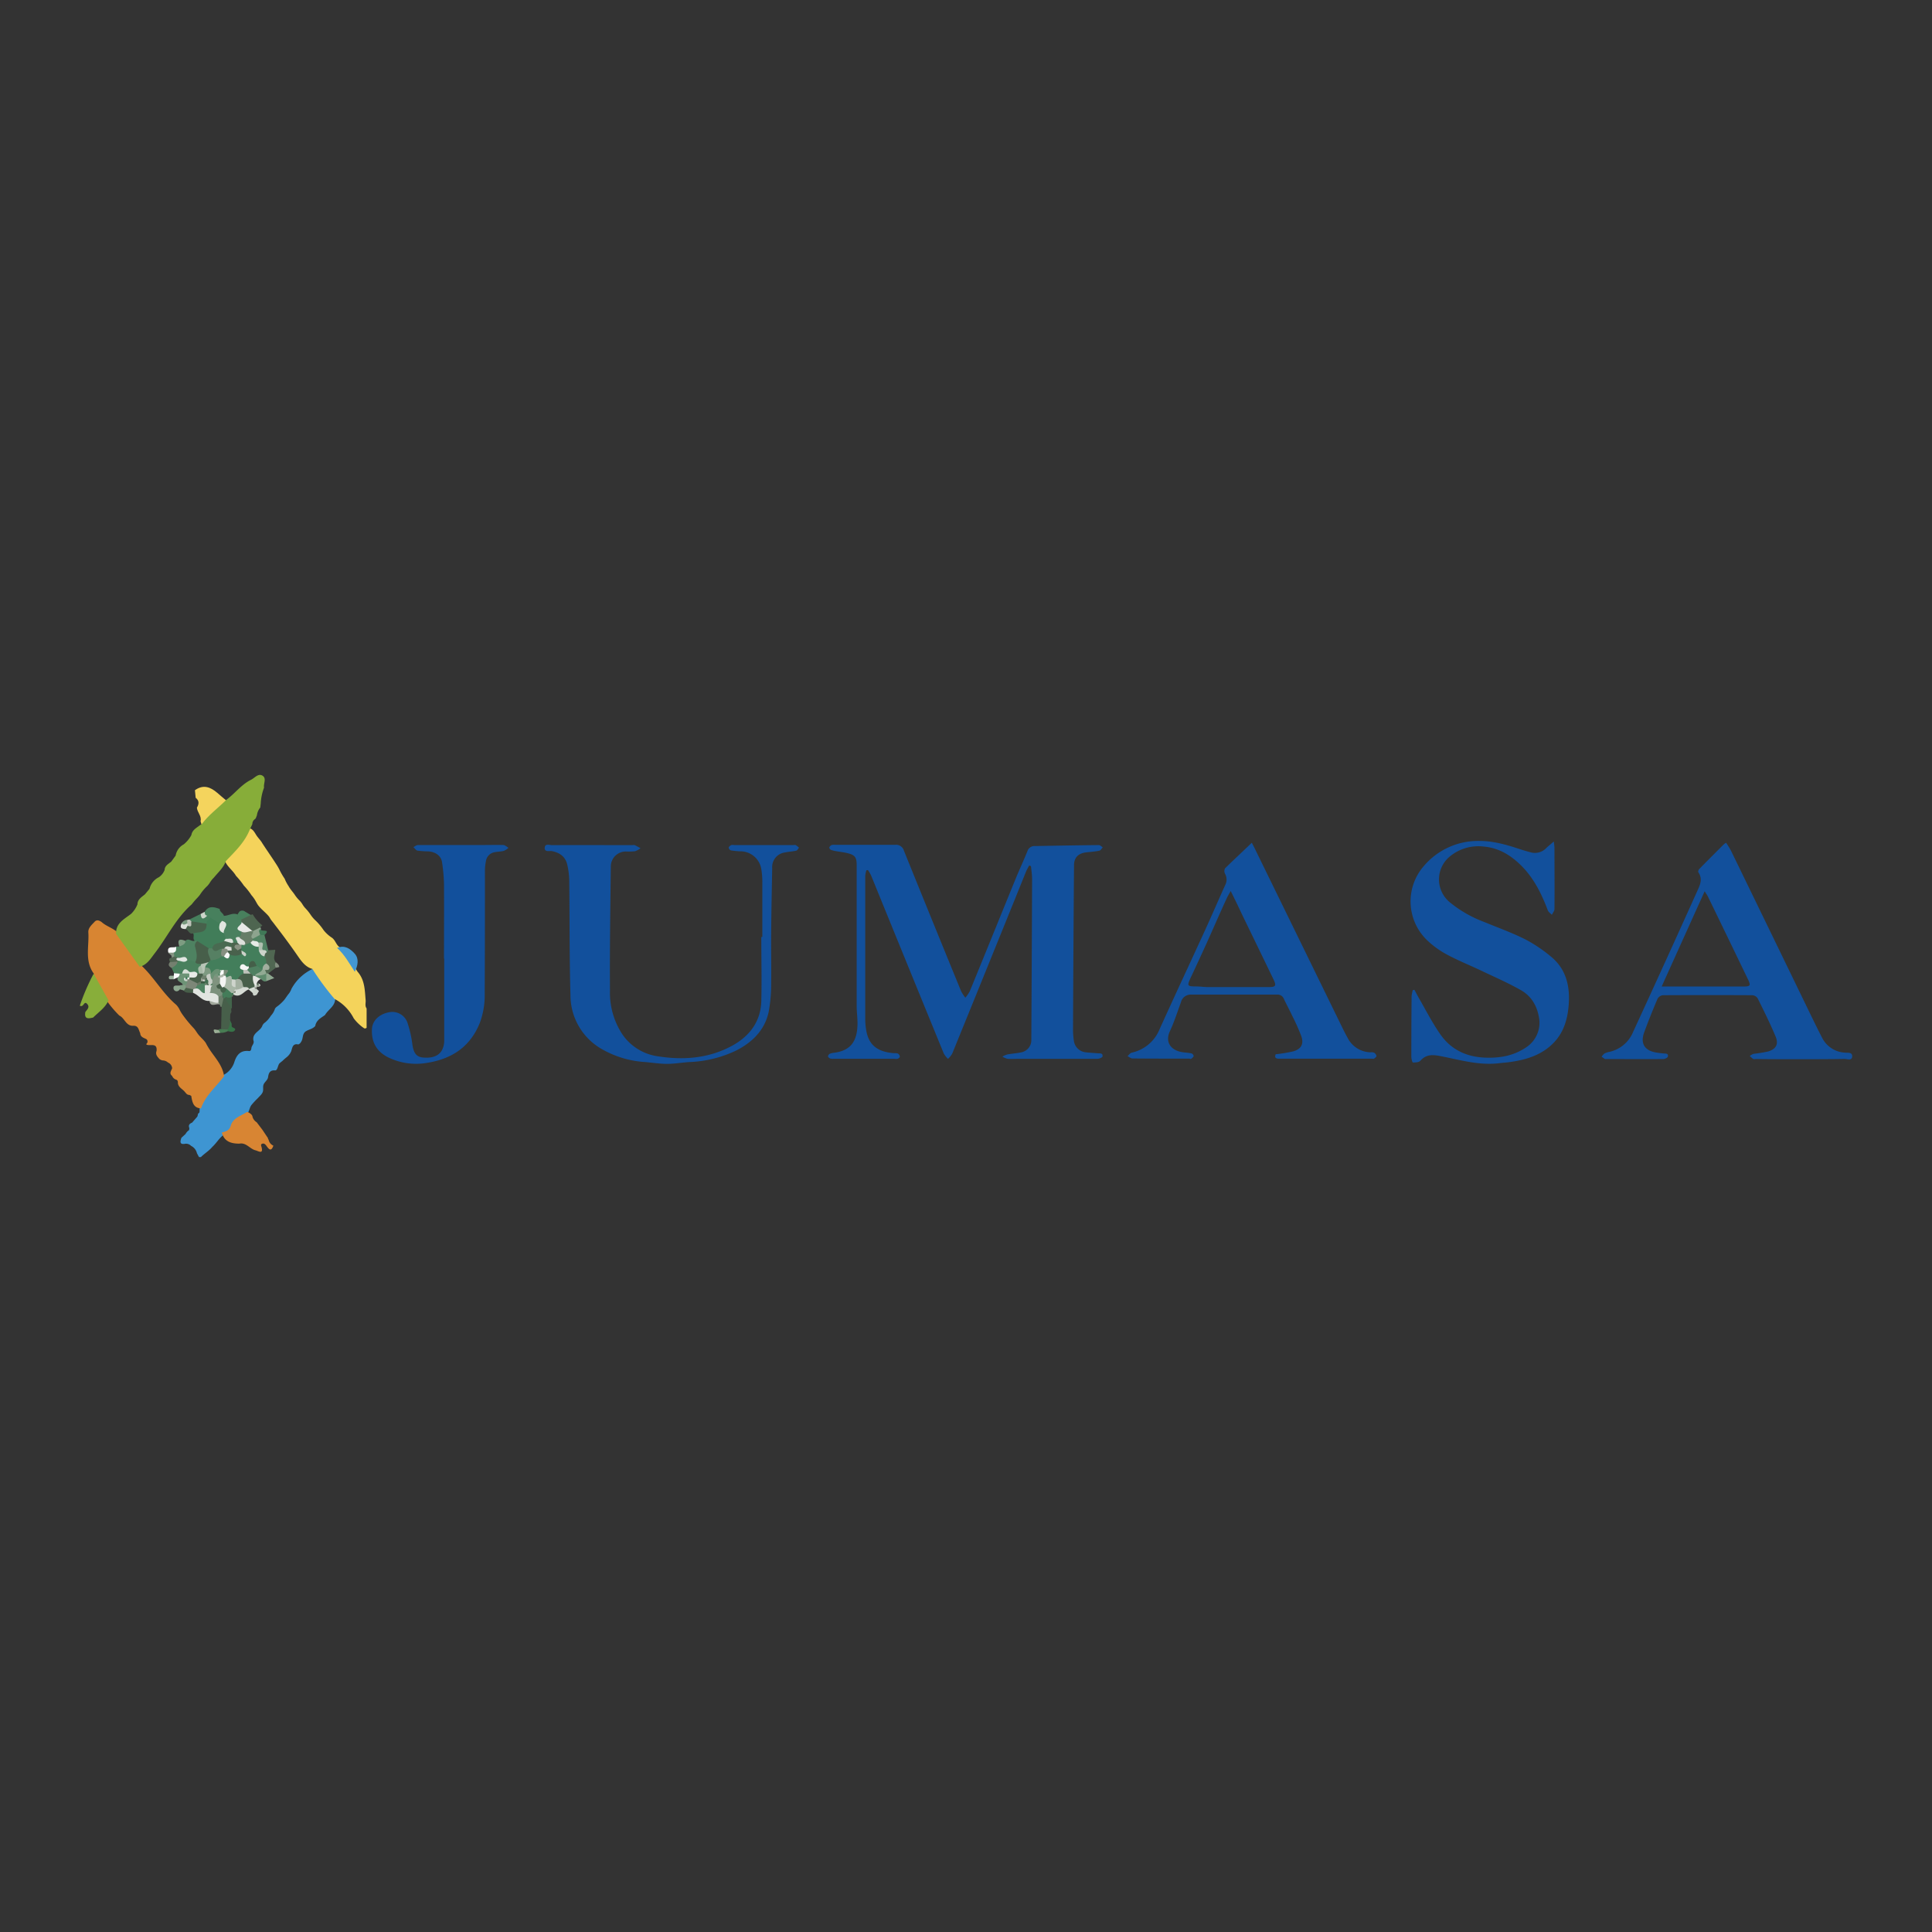 <svg xmlns="http://www.w3.org/2000/svg" viewBox="0 0 580 580"><rect x="0" y="0" width="580" height="580" fill="#333333" stroke="none"/><defs><style>.cls-1{fill:#12509c;}.cls-2{fill:#3e95d2;}.cls-3{fill:#f4d35b;}.cls-4{fill:#d88532;}.cls-5{fill:#87ad39;}.cls-6{fill:#f4d45d;}.cls-7{fill:#88ae3a;}.cls-8{fill:#d88533;}.cls-9{fill:#4397d2;}.cls-10{fill:#506752;}.cls-11{fill:#4e6550;}.cls-12{fill:#528464;}.cls-13{fill:#8da48e;}.cls-14{fill:#5e8b6c;}.cls-15{fill:#e4e6e2;}.cls-16{fill:#407957;}.cls-17{fill:#8ea890;}.cls-18{fill:#cdd4cc;}.cls-19{fill:#838e80;}.cls-20{fill:#9ea599;}.cls-21{fill:#8e9689;}.cls-22{fill:#586b57;}.cls-23{fill:#fafafb;}.cls-24{fill:#377448;}.cls-25{fill:#487c53;}.cls-26{fill:#9baf96;}.cls-27{fill:#d6dcd5;}.cls-28{fill:#42654b;}.cls-29{fill:#d3dbd2;}.cls-30{fill:#576b56;}.cls-31{fill:#475f4a;}.cls-32{fill:#4a805f;}.cls-33{fill:#47805d;}.cls-34{fill:#48805d;}.cls-35{fill:#417d59;}.cls-36{fill:#4e8261;}.cls-37{fill:#49805d;}.cls-38{fill:#e1e5e0;}.cls-39{fill:#47614b;}.cls-40{fill:#467f5c;}.cls-41{fill:#6d9376;}.cls-42{fill:#475e49;}.cls-43{fill:#6b7e6a;}.cls-44{fill:#fafbfb;}.cls-45{fill:#526652;}.cls-46{fill:#7d9c81;}.cls-47{fill:#74806f;}.cls-48{fill:#a1a89c;}.cls-49{fill:#dce1da;}.cls-50{fill:#809e83;}.cls-51{fill:#bdc3b9;}.cls-52{fill:#ccd5ca;}.cls-53{fill:#fbfcfc;}.cls-54{fill:#9ab09c;}.cls-55{fill:#869583;}.cls-56{fill:#77987d;}.cls-57{fill:#437e5b;}.cls-58{fill:#a1ae9e;}.cls-59{fill:#91aa93;}.cls-60{fill:#cdd4cb;}.cls-61{fill:#e7e9e6;}.cls-62{fill:#677e68;}.cls-63{fill:#e6eae6;}.cls-64{fill:#b0c0b0;}.cls-65{fill:#4f8061;}.cls-66{fill:#e0e1de;}.cls-67{fill:#a3b0a1;}.cls-68{fill:#3f7653;}.cls-69{fill:#808a7a;}.cls-70{fill:#dddfda;}.cls-71{fill:#447c59;}.cls-72{fill:#e1e6e0;}.cls-73{fill:#dde0db;}.cls-74{fill:#4d644e;}.cls-75{fill:#dee3dc;}.cls-76{fill:#568063;}.cls-77{fill:#496a51;}.cls-78{fill:#e1e6e1;}.cls-79{fill:#49604b;}.cls-80{fill:#e7eae6;}.cls-81{fill:#b8c5b7;}.cls-82{fill:#a7b9a7;}.cls-83{fill:#d8dfd7;}.cls-84{fill:#7c917c;}.cls-85{fill:#7d8778;}.cls-86{fill:#4f8362;}.cls-87{fill:#e0e3df;}.cls-88{fill:#4a815f;}.cls-89{fill:#cdd6cc;}.cls-90{fill:#dfe4de;}.cls-91{fill:#ebecea;}.cls-92{fill:#a7b6a6;}.cls-93{fill:#49614c;}.cls-94{fill:#f4f4f3;}.cls-95{fill:#6a9174;}.cls-96{fill:#445f49;}.cls-97{fill:#7e9a81;}.cls-98{fill:#f5f6f5;}.cls-99{fill:#869081;}.cls-100{fill:#899283;}.cls-101{fill:#ced4cc;}.cls-102{fill:#f7f8f8;}.cls-103{fill:#bec2ba;}.cls-104{fill:#7a8d79;}.cls-105{fill:#ccd2c9;}.cls-106{fill:#fff;}.cls-107{fill:#63836a;}.cls-108{fill:#46634c;}.cls-109{fill:#dadcd7;}.cls-110{fill:#6f816d;}.cls-111{fill:#677663;}.cls-112{fill:#a3aa9e;}.cls-113{fill:#80937f;}.cls-114{fill:#465e49;}.cls-115{fill:#4e785a;}.cls-116{fill:#3c5742;}.cls-117{fill:#69846d;}.cls-118{fill:#c7cec5;}.cls-119{fill:#47644c;}.cls-120{fill:#aeb6aa;}.cls-121{fill:#76977d;}.cls-122{fill:#558665;}.cls-123{fill:#dadbd7;}.cls-124{fill:#426e51;}.cls-125{fill:none;}</style></defs><title>Recurso 39-0</title><g id="Capa_2" data-name="Capa 2"><g id="Capa_1-2" data-name="Capa 1"><path class="cls-1" d="M309,259.81a17.5,17.5,0,0,0-.94,1.76Q297,288.95,285.86,316.31a6.85,6.85,0,0,1-1.26,1.57,7.47,7.47,0,0,1-1.26-1.59q-10.9-26.62-21.75-53.27c-.26-.63-.64-1.21-1-1.81l-.49.05a8.15,8.15,0,0,0-.35,1.64q0,21.54,0,43.09a20.14,20.14,0,0,0,.31,3.38c.75,4.36,3.35,6.44,8.43,6.81a2.78,2.78,0,0,1,1.06.1,1.37,1.37,0,0,1,.6.9c0,.2-.36.56-.64.67a3.17,3.17,0,0,1-1.07,0H250.33a3.21,3.21,0,0,1-1.08-.07c-.28-.11-.67-.43-.68-.67a1.11,1.11,0,0,1,.59-.78,5.08,5.08,0,0,1,1.36-.3c5.14-.7,6.76-3.76,6.9-8.32.06-1.9-.24-3.81-.24-5.71q0-21.15,0-42.31c0-2.25-.48-3-2.63-3.53-1.14-.31-2.33-.41-3.49-.63a8.09,8.09,0,0,1-1.63-.4c-.23-.1-.51-.52-.46-.72a1.28,1.28,0,0,1,.67-.72,2.9,2.9,0,0,1,1.07-.07c6,0,12,0,18,0a2.45,2.45,0,0,1,2.66,1.78q8.52,21.07,17.14,42.11a11.37,11.37,0,0,0,1.3,2,10.78,10.78,0,0,0,1.33-1.94c4.62-11.26,9.18-22.54,13.78-33.8,1.14-2.77,2.41-5.48,3.52-8.25a2.2,2.2,0,0,1,2.23-1.53c6.41-.11,12.81-.23,19.21-.29.4,0,.79.44,1.18.68-.34.35-.63.93-1,1-1.31.27-2.65.36-4,.51-2.32.27-3.62,1.55-3.63,3.83q-.2,24.87-.3,49.73a21.47,21.47,0,0,0,.32,3.38,4,4,0,0,0,3.62,3.09c1.13.13,2.26.18,3.39.28.68.07,1.67-.17,1.53.94,0,.31-1,.73-1.49.73-7.86,0-15.72,0-23.58,0-1.13,0-2.28.07-3.41,0a5.87,5.87,0,0,1-1.59-.67,7.57,7.57,0,0,1,1.5-.65c1.42-.26,2.87-.34,4.27-.65a3.71,3.71,0,0,0,2.92-3.7q.14-24.17.23-48.33c0-1.27-.21-2.54-.33-3.82Z"></path><path class="cls-1" d="M466.47,252.61c.1,1,.19,1.5.19,2,0,6.1.07,12.19,0,18.29,0,.58-.5,1.15-.78,1.73-.41-.44-1-.8-1.21-1.32-1.91-5.07-4.27-9.85-8.23-13.69-3.08-3-6.63-5.1-11-5.47a13.4,13.4,0,0,0-10.14,2.93,8.9,8.9,0,0,0-.16,13.71,36.33,36.33,0,0,0,10.57,6.05c4.05,1.68,8.2,3.16,12.11,5.12a43,43,0,0,1,7.81,5.24c4.72,3.87,5.8,9.24,5.26,15-.37,4-1.54,7.82-4.45,10.83-3.59,3.72-8.24,5.12-13.19,5.81-1,.14-2,.2-3.07.33-6,.75-11.65-.92-17.39-2.05-2.4-.47-4.52-.8-6.38,1.32-.43.49-1.49.54-2.26.53-.17,0-.46-1.15-.46-1.76q0-9.07.08-18.13a9.19,9.19,0,0,1,.37-1.85l.49-.08c.42.78.81,1.59,1.26,2.36,2.14,3.7,4.08,7.54,6.51,11,3.19,4.6,7.86,6.8,13.48,7,4.44.17,8.59-.56,12.36-3.14a8.83,8.83,0,0,0,3.88-8.21c-.48-3.82-2.19-7-5.51-8.89-3.74-2.14-7.73-3.87-11.63-5.73-3.54-1.69-7.2-3.15-10.64-5a27.23,27.23,0,0,1-6-4.36,16.16,16.16,0,0,1-1.24-21.78,21.37,21.37,0,0,1,17.12-7.94c4.2,0,8.24,1.19,12.21,2.51,1,.34,2.07.63,3.11.91a4.72,4.72,0,0,0,4.79-1.43C464.94,253.91,465.54,253.43,466.47,252.61Z"></path><path class="cls-1" d="M518.18,253a27,27,0,0,1,1.45,2.34q11.4,23.44,22.78,46.9c1.51,3.11,3,6.21,4.59,9.29a8.13,8.13,0,0,0,6.79,4.47c.88.11,2.33-.22,2.25,1.16s-1.5.73-2.29.74c-4.76.08-9.51.08-14.27.08-4.07,0-8.14,0-12.21-.06-.31,0-.68.1-.92,0a7.44,7.44,0,0,1-1.05-.91,4,4,0,0,1,1.11-.64,42.46,42.46,0,0,0,4.4-.71c2.4-.73,3.2-2.19,2.22-4.53-1.63-3.9-3.52-7.69-5.39-11.47a2.13,2.13,0,0,0-1.62-.89q-13.41-.07-26.83,0a2.14,2.14,0,0,0-1.59,1.08c-1.41,3.32-2.76,6.67-4,10.06s.16,5.56,3.77,6.09c.67.1,1.33.19,2,.25s1.55-.08,1.33.95c-.08.34-.88.73-1.36.73-5.74.05-11.47,0-17.21,0a.79.79,0,0,1-.31,0c-.34-.22-.67-.46-1-.69a3.72,3.72,0,0,1,.81-.94,4.81,4.81,0,0,1,1.45-.51,10,10,0,0,0,7.19-6q4.95-10.74,9.85-21.5,4.65-10.21,9.25-20.44c.86-1.92,1.95-3.83.48-6-.14-.19.08-.8.31-1,2.41-2.46,4.85-4.89,7.29-7.33A6.27,6.27,0,0,1,518.18,253Zm-19.32,43.16h24.31c2.36,0,2.52-.21,1.5-2.33q-5.94-12.32-11.92-24.63c-.21-.44-.5-.84-1-1.63C507.42,277.16,503.23,286.44,498.86,296.12Z"></path><path class="cls-1" d="M375.8,253c.33.65.65,1.23.93,1.82q13.15,26.89,26.3,53.8c.5,1,1,2,1.56,3a7.91,7.91,0,0,0,6.9,4.29,2.23,2.23,0,0,1,1.05.12,1.61,1.61,0,0,1,.69,1c0,.25-.45.56-.73.8-.1.08-.3,0-.46,0q-14,0-28.07,0c-1.14,0-1.34-.48-1-1.33a46.41,46.41,0,0,0,5.21-.86c2.44-.67,3.3-2.2,2.48-4.58a60.51,60.51,0,0,0-2.7-6.06c-.81-1.73-1.72-3.41-2.54-5.14a2,2,0,0,0-2.07-1.27q-12.87,0-25.75,0a3,3,0,0,0-3.08,2.31c-1.06,2.9-2,5.87-3.3,8.66-1.53,3.27.23,5.81,3.87,6.33.86.12,1.75.15,2.6.35a1,1,0,0,1,.65.78c0,.28-.4.58-.68.79s-.4,0-.61,0c-5.69,0-11.37,0-17.06-.05-.5,0-1-.45-1.5-.69.42-.36.78-.94,1.26-1.06a11.66,11.66,0,0,0,8.33-6.95c4.47-9.92,9.1-19.77,13.62-29.66,2.08-4.55,4.06-9.15,6.12-13.71a3.55,3.55,0,0,0-.06-3.39,1.78,1.78,0,0,1,0-1.61C370.3,258.19,373,255.7,375.8,253Zm-6.33,14.49c-.56,1-.92,1.56-1.18,2.15-2,4.32-3.87,8.66-5.82,13-1.64,3.62-3.3,7.22-5,10.83-1.16,2.53-1.08,2.64,1.62,2.67,1.19,0,2.37.18,3.55.19q9.06,0,18.13,0c2.26,0,2.48-.36,1.48-2.44q-4.74-9.81-9.51-19.62C371.76,272.14,370.72,270,369.47,267.5Z"></path><path class="cls-1" d="M228.86,281.26c0-5.48,0-10.95,0-16.43a23.69,23.69,0,0,0-.3-3.85,6.35,6.35,0,0,0-6.24-5.41,23.66,23.66,0,0,1-2.92-.28,1,1,0,0,1-.63-.8c0-.3.43-.62.74-.79a2.14,2.14,0,0,1,.92,0h17.68c.25,0,.56-.08.76,0a7.89,7.89,0,0,1,1,.77c-.27.32-.5.83-.82.9-1.1.26-2.24.3-3.35.54a4.39,4.39,0,0,0-3.88,4.65c-.12,6.4-.25,12.79-.31,19.19-.05,5.15.07,10.3,0,15.45a45.58,45.58,0,0,1-.75,8.59c-1.2,5.54-5,9.19-9.87,11.64a35.74,35.74,0,0,1-14,3.41c-2.21.14-4.41.54-6.62.54s-4.41-.36-6.61-.55A29.66,29.66,0,0,1,180.77,315a18.59,18.59,0,0,1-9.51-16.22c-.34-11.51-.23-23-.37-34.53a22.86,22.86,0,0,0-.57-4.58c-.54-2.44-2.21-3.69-4.64-4.16-.75-.14-2.24.39-2.15-1s1.47-.78,2.26-.79c8-.05,16,0,24,0a2,2,0,0,1,.77,0c.59.27,1.15.61,1.73.92a5.67,5.67,0,0,1-1.62.9,16.4,16.4,0,0,1-2.63.09,4.5,4.5,0,0,0-4.67,4.56c-.14,12.39-.34,24.78-.25,37.17a22.7,22.7,0,0,0,3.65,13.06,15.52,15.52,0,0,0,10.73,6.69c7.65,1.21,15.19.64,22.12-3.08,5.3-2.84,8.77-7.26,8.93-13.53s0-12.8,0-19.19Z"></path><path class="cls-1" d="M133.29,287.77c0-7.54.05-15.08,0-22.62a49.52,49.52,0,0,0-.59-6.3c-.27-1.91-1.91-3.12-4.14-3.26a26.54,26.54,0,0,1-3.23-.23c-.46-.09-.82-.69-1.22-1.05.46-.22.92-.63,1.38-.63,6.46,0,12.93,0,19.39,0,2.07,0,4.14-.06,6.2,0,.54,0,1.06.54,1.58.84a5.2,5.2,0,0,1-1.39.91c-.94.25-1.94.23-2.89.43a3.15,3.15,0,0,0-2.5,2.65,15,15,0,0,0-.3,2.91c0,12.3,0,24.59-.07,36.89a23.63,23.63,0,0,1-1.53,8.93c-3,7.29-8.66,10.81-16.23,11.91a19.11,19.11,0,0,1-10.29-1.3c-4.11-1.69-6-4.64-5.8-8.89.12-2.52,2.1-4.48,5.08-5.06a4.82,4.82,0,0,1,5.54,3,34.25,34.25,0,0,1,1.51,6.59c.37,2.68,1.23,3.88,3.39,4,3.36.25,5.39-.95,6-3.56a6.35,6.35,0,0,0,.18-1.37q0-12.4,0-24.8Z"></path><path class="cls-2" d="M57.37,344a2.12,2.12,0,0,0-1.7-.64c-1.82.35-1.61-.66-1.2-1.8l1.23-1.12a3.19,3.19,0,0,1,1.07-1.18l.08-.58c-.36-.86,0-1.35.81-1.65l1.53-1.76c.28-.36.07-1,.61-1.18h0c.24-.5,0-1.07.21-1.58,1.24-4.12,4.18-7,7.16-9.84a6.53,6.53,0,0,0,3.21-3.92c.74-2.23,1.93-3.49,4.39-3.22.47.05.62-.35.69-.75,0-.87,1-1.48.62-2.43-.43-2.31,2.17-2.77,2.7-4.5a3,3,0,0,1,.46-.64,7.8,7.8,0,0,0,2.06-2.26,5.47,5.47,0,0,0,1.26-2.16,2.18,2.18,0,0,1,.51-.54,12.42,12.42,0,0,0,2.2-2c.48-.57.84-1.21,1.3-1.78a5,5,0,0,0,.92-1.6,13.92,13.92,0,0,1,6.38-6,36.64,36.64,0,0,1,6.75,8.95c0,2.28-2.11,3.21-3.05,4.9-1.22.87-2.65,1.57-2.93,3.29-.72.85-1.8,1-2.71,1.53-1.29.7-.83,2.24-1.53,3.22l-.21.33a1.86,1.86,0,0,1-.62.46c-1.7-.37-1.81.95-2.13,2a4.65,4.65,0,0,1-1.34,1.8,14,14,0,0,0-1.3,1.14,10.07,10.07,0,0,0-1,.85,5.3,5.3,0,0,0-.4,1c-.17.46-.35,1.07-.87,1-1.6-.11-1.9.93-2.07,2.14-.25,1-1.26,1.45-1.43,2.45-.11.71.12,1.46-.26,2.13a3.67,3.67,0,0,1-.42.61c-.33.37-.68.71-1,1.06a22.12,22.12,0,0,0-1.75,1.87c-.69.77-.7,1.88-1.32,2.69-1.84,1.43-3.93,2.6-5,4.88a3.11,3.11,0,0,1-2,1.42c-1.46,1-2.26,2.55-3.52,3.69-1,1.21-2.37,2-3.44,3.08h-.58l-.62-1.16A3.27,3.27,0,0,0,57.37,344Z"></path><path class="cls-3" d="M100.43,299.88a78.93,78.93,0,0,1-6.65-9c-2.09-.58-3.28-2.28-4.39-3.89-2.17-3.15-4.45-6.22-6.78-9.24-.36-.5-.77-1-1.13-1.46s-.48-.81-.77-1.18-.61-.68-.93-1l-1-.95c-.17-.15-.32-.31-.48-.47s-.31-.32-.45-.49a5.28,5.28,0,0,1-.61-.82c-.24-.4-.45-.81-.69-1.21a10.58,10.58,0,0,0-1.06-1.43,21.06,21.06,0,0,0-2.28-2.88,23.82,23.82,0,0,0-2.37-2.94c-.91-1.6-2.55-2.66-3.29-4.4A3.7,3.7,0,0,1,69.3,256c2.51-2,3.47-5.2,5.83-7.3,1.18.51,1.51,1.75,2.26,2.63.46.6,1,1.17,1.35,1.81.54.82,1.08,1.65,1.64,2.46l1.86,2.77c.54.84,1.11,1.66,1.57,2.55a21,21,0,0,0,1.65,2.88A11.76,11.76,0,0,0,86.62,266c.53,1,1.31,1.76,1.91,2.68A10.57,10.57,0,0,0,90,270.43a7.32,7.32,0,0,1,.69.87,8.17,8.17,0,0,0,.83,1.19,14.81,14.81,0,0,1,1.65,2,9.86,9.86,0,0,0,1.65,1.94,18.07,18.07,0,0,1,2.34,2.82,10.33,10.33,0,0,0,2.41,2.21c1.11.72,1.31,2.18,2.41,2.91,2.24,2.09,3.71,4.75,5.33,7.3,2.21,2.46,2.2,5.56,2.46,8.59.07.83-.28,1.71.29,2.48v5.8a.71.71,0,0,1-.72.17,12.91,12.91,0,0,1-3.15-3A13.58,13.58,0,0,0,100.43,299.88Z"></path><path class="cls-4" d="M67.27,323.09c-2.37,3.18-5.59,5.73-6.92,9.66-2.4-.13-2.63-2-2.94-3.76l-.53-.28a1.22,1.22,0,0,1-1-.47c-.16-.17-.32-.36-.47-.55-.71-.8-1.82-1.27-2-2.48,0-.45,0-.9-.52-1.09A1.87,1.87,0,0,1,51.68,323h0c-1-.77-.25-1.54,0-2.31a2,2,0,0,0-1.24-1.7,2.4,2.4,0,0,0-1.58-.64,2.29,2.29,0,0,1-1-.43c-.62-.69-1.26-1.37-.86-2.42.25-2.36-1.55-1.59-2.71-1.8-.41-.06-.46-.24-.16-.52A.91.91,0,0,0,44,312c-.8-.45-1.87-.62-1.91-1.86-.49-.89-.49-2.24-2-2.2-2.29.19-2.64-2.34-4.27-3.06a34.74,34.74,0,0,1-3.66-4.28c-1.73-2.58-3.58-5.1-4-8.31-2.81-3.82-1.36-8.24-1.64-12.4-.09-1.4,1.14-2.33,2-3.3.7-.56,1.31-.2,1.93.17,1.41,1.29,3.33,1.79,4.76,3.07a63.1,63.1,0,0,1,7,9.81c4,3.64,6.55,8.51,10.69,12a6.05,6.05,0,0,1,.92,1.27A10.92,10.92,0,0,0,55,304.87a36.7,36.7,0,0,0,3.19,3.84c.51.57.87,1.25,1.34,1.84.7.88,1.6,1.59,2.24,2.53a20.51,20.51,0,0,0,1.37,2.3C64.81,317.81,66.85,320,67.27,323.09Z"></path><path class="cls-5" d="M41.94,290.23l-7.1-9.9c-.12-3.24,2.51-4.4,4.53-6a8.09,8.09,0,0,0,1.89-2.83c.05-1.51,1.23-2.17,2.24-3l1.39-1.67a5.27,5.27,0,0,1,2.82-3.49,4.74,4.74,0,0,0,1.71-2.17c.06-1.33,1.18-1.81,2-2.52l1.31-1.8a4.75,4.75,0,0,1,2.43-3.37,9.05,9.05,0,0,0,2.3-2.81c.26-1.6,1.66-2.18,2.72-3.06a.39.39,0,0,0,.29-.11c1.33-3.56,4.1-5.66,7.34-7.29,2.64-1.88,4.57-4.64,7.54-6.11,1.08-.53,2.09-1.91,3.3-1.32,1.53.75.39,2.43.62,3.67a15.65,15.65,0,0,0-1,4.83l-.14,1.15a4.64,4.64,0,0,0-1,2.33l-.22.54a1,1,0,0,1-.41.63,1.78,1.78,0,0,0-.75,1.49c-.25.52-.49,1.05-.74,1.57-1.51,3.84-4.42,6.6-7.18,9.48-.71,2-2.29,3.37-3.58,4.95a7.93,7.93,0,0,0-1.36,1.74,7.29,7.29,0,0,1-.71.87,13.06,13.06,0,0,0-2.13,2.55c-.52.72-1.18,1.31-1.76,2-.25.3-.5.6-.73.91-4.76,4.17-7.41,9.94-11.22,14.84C45.16,287.89,44.08,289.68,41.94,290.23Z"></path><path class="cls-6" d="M58.74,239.5c-.07-.76-.15-1.52-.22-2.27,2.47-1.79,4.64-1,6.7.78.85.76,1.74,1.48,2.61,2.22-2.45,2.43-5.28,4.47-7.34,7.29-.1-.34-.19-.67-.28-1,.38-1.56-1-2.63-1.1-4.06C59.77,241.37,59.85,240.36,58.74,239.5Z"></path><path class="cls-7" d="M28.11,292.32l4.48,8c-1,2.24-3,3.53-4.62,5.15-1.39.33-2.72.59-2.36-1.63.49-.74,1.46-1.44.57-2.43-1-1.15-1,1.14-2.22.51A63.13,63.13,0,0,1,28.11,292.32Z"></path><path class="cls-8" d="M78.81,339.22l1.65,2.47a.43.43,0,0,0,.18.43,2.41,2.41,0,0,0,1.43,1.81c-.69,2-1.41,1-2.13,0-.3-.39-.64-.74-1.17-.59s-.41.5-.29.9c.73,2.47-1,1.27-1.78,1.09-1.7-.41-2.78-2.41-4.85-2-2.44,0-4.53-.59-5.26-3.33,1.14-.36,2.23-.49,2.69-2.09.66-2.32,3.11-2.93,4.92-4.12l.55.23h0c.46.35,1,.61,1.07,1.31a2.87,2.87,0,0,0,1.24,1.58Z"></path><path class="cls-9" d="M101.19,284.58c2.29-1,4,.28,5.32,1.74s.94,3.59,0,5.41C104.86,289.26,103.47,286.59,101.19,284.58Z"></path><path class="cls-10" d="M82.82,290.51l-2.29,1.74-.33.21-.39-.08A1.1,1.1,0,0,1,79.3,291a1.33,1.33,0,0,0,.25-1.71,10.34,10.34,0,0,1-.62-2.19,1.7,1.7,0,0,1,.51-1.43,1.6,1.6,0,0,1,1.09-.4l2.08-.14c.09,1.16-.86,2.53.18,3.71A3.22,3.22,0,0,1,82.82,290.51Z"></path><path class="cls-11" d="M75.86,274.47a11.64,11.64,0,0,0,2.89,3.32l-.58.58c-.6.7-1.2,1.41-2.26,1.35-1.71-.33-2.58-1.71-3.58-2.92a1.42,1.42,0,0,1-.09-.79,2.33,2.33,0,0,1,3-1.35Z"></path><path class="cls-12" d="M80.53,285.31l-.46.59c-.43-.31-1-.08-1.43-.49-.54-.63-.28-1.72-1.23-2.09a3.65,3.65,0,0,1-1.68-.89,1.53,1.53,0,0,1-.08-.82c.54-1.05,1.56-1.21,2.57-1.38a1.46,1.46,0,0,1,1.18.48Z"></path><path class="cls-13" d="M78.06,280.66l-2.17,1.16c-1.55-.41-.76-1.26-.39-2l.32-.25,2.35-1.16a.64.64,0,0,1,.15.49C78.15,279.45,78.74,280.15,78.06,280.66Z"></path><path class="cls-14" d="M79.93,294.55c-.73.31-1.12-.26-1.61-.6s-2,.53-1.72-1.18a3.73,3.73,0,0,1,3.39-.51h0A1.69,1.69,0,0,1,79.93,294.55Z"></path><path class="cls-15" d="M76.37,292.92l1.95,1a1.77,1.77,0,0,0-1.22,1.34c0,.12.08.24.13.37L77,296a1.16,1.16,0,0,1-.75-.13,2.34,2.34,0,0,1-.72-2.52,1.13,1.13,0,0,1,.52-.56Z"></path><path class="cls-16" d="M78.06,280.66c0-.62-.8-1.34.26-1.8-.54,1.14,3.35-.32,1.08,1.85Z"></path><path class="cls-17" d="M79.93,294.55c0-.77,0-1.53,0-2.3h.56l1.86,1.37Z"></path><path class="cls-18" d="M77.74,297.51l-.68,1.14c-.59.28-1.16.51-1.17-.52A1.09,1.09,0,0,1,75.7,297a1.11,1.11,0,0,1,.67-.4,1,1,0,0,1,.7.32Z"></path><path class="cls-19" d="M82.82,290.51a1.41,1.41,0,0,1,0-1.63c.45.4,1,.74,1,1.42A4.3,4.3,0,0,1,82.82,290.51Z"></path><path class="cls-20" d="M78.22,295.78c-.2.63-.74.46-1.18.53l-.22-.27.17-.31.22,0a.51.51,0,0,1,.49-.25A1.25,1.25,0,0,1,78.22,295.78Z"></path><path class="cls-21" d="M77.07,296.92H76.5l-.24-.3.14-.36a.47.47,0,0,1,.66.1l0-.05Z"></path><path class="cls-22" d="M77.68,295.76l-.24-.05-.23,0a1,1,0,0,1-.11-.46.86.86,0,0,1,.5-.09.38.38,0,0,1,.18.36C77.75,295.7,77.72,295.76,77.68,295.76Z"></path><path class="cls-23" d="M77.68,295.76a1,1,0,0,0-.08-.56l.62.58-.27,0Z"></path><path class="cls-24" d="M69.55,307.36l0,.57c-.1.77,1.51.55.93,1.4-.46.67-1.38.38-2.12.22a1.25,1.25,0,0,1-.35-.74c.12-1,.12-2,1-2.66Z"></path><path class="cls-25" d="M68.38,309.07c0,.16,0,.32,0,.48a3.84,3.84,0,0,1-2.25.49c-.51-.07-.78-.31-.58-.86l.51-.3.33.1A1.62,1.62,0,0,1,68.38,309.07Z"></path><path class="cls-26" d="M65.57,309.18l.58.86-1.65.15C63.48,308.39,65,309.31,65.57,309.18Z"></path><path class="cls-27" d="M74.61,297.06c-1.45.54-2.39,2.5-4.37,1.59l-.23-.16a.53.53,0,0,1,.15-.51.68.68,0,0,1,.49-.22l.2-.18c-.25,0-.35-.11-.31-.37,0-.1.07-.19.11-.29a1.64,1.64,0,0,1,.5-.41,8.53,8.53,0,0,1,2-.66,1.73,1.73,0,0,1,1.69.57A.51.51,0,0,1,74.61,297.06Z"></path><path class="cls-28" d="M69.61,302.14l0,.61-.24-.11a2.71,2.71,0,0,1-2-2.93c.39-1,1.17-.78,1.94-.66l.28.25Z"></path><path class="cls-29" d="M75.91,296.92c0,.4,0,.81,0,1.21l-1.28-1.07.2-.2a.87.87,0,0,1,1.2-.58A.43.43,0,0,1,75.91,296.92Z"></path><path class="cls-30" d="M70.24,298.65l-.59.65-.14-.05a.51.51,0,0,1-.15-.39c0-.14,0-.21.08-.21a.4.4,0,0,1,.57.05Z"></path><path class="cls-31" d="M67.81,299.26c-.16,1.45,1.2,2.19,1.59,3.38l.07,1.22c-.58.68-.25,1.53-.42,2.29a5.07,5.07,0,0,1-.67,2.92l-2-.09.15-6.67a2.84,2.84,0,0,1,.18-2.54C67,299.39,67.29,299.09,67.81,299.26Z"></path><path class="cls-32" d="M72.41,276.07l.09.73c.21.34.35.89,0,1-2.12.88.18,1.18.2,1.75a1.6,1.6,0,0,1-.38,1.89c-1.27,0-.51,1.28-1.07,1.73a1.34,1.34,0,0,1-1.09.1,12.06,12.06,0,0,0-2.35-1.12c-.92-.49-.61-1.52-1-2.25-.32-1.06.36-2.24-.39-3.26a1.65,1.65,0,0,1,.76-1.7c1.37,0,2.63-1,4.06-.44C71.67,275,72,275.59,72.41,276.07Z"></path><path class="cls-33" d="M67.23,275l-.57,1.49a.94.94,0,0,1-.57.94c-1.29.06-2.09-.95-3.12-1.45a12.38,12.38,0,0,1-1.37-.78,1,1,0,0,1-.17-1.43c1.17-2,2.85-1.48,4.54-.9C65.94,273.81,67.06,274.1,67.23,275Z"></path><path class="cls-34" d="M72.41,276.07c-1.84.55-1.41-.55-1.12-1.55l.56-.82a1.33,1.33,0,0,1,1.76,0l1.66,1Z"></path><path class="cls-35" d="M63.19,275.49,66,277.23c.83.78.38,2.1,1.2,2.88l.6,1.67a1.71,1.71,0,0,1-.31,1.12c-1.08.91-2.65,1-3.62,2.1a2,2,0,0,1-1.17.12,13.94,13.94,0,0,1-3.79-2.1,1.55,1.55,0,0,1-.46-.64c-.74-.59,0-1.53-.48-2.18-.24-1.19.76-.84,1.27-.92A2.41,2.41,0,0,0,61.44,277,1.77,1.77,0,0,1,63.19,275.49Z"></path><path class="cls-36" d="M58.46,282.38l.75.14c-.25,2.14,1.41,4.46-.55,6.46a3.72,3.72,0,0,1-2.34-.35c-.88-.66-1.93-.53-2.94-.64a2.36,2.36,0,0,1-1.32-.87,2.57,2.57,0,0,1-.19-1.2,4.41,4.41,0,0,1,1-1.71l.93-.09a9.35,9.35,0,0,1,1.86-1.64C56.58,281.4,57.55,282.86,58.46,282.38Z"></path><path class="cls-37" d="M56.25,288.23a4.27,4.27,0,0,1,2.37.59,2.3,2.3,0,0,1,1.74.44,1.07,1.07,0,0,1,.16.7c-.41.74-.32,1.64-.69,2.4a1.47,1.47,0,0,1-.71.21c-.74-.09-1.47-.26-2.2-.42-.93-.39-1.67.12-2.44.52a3.08,3.08,0,0,1-.8.17,1.46,1.46,0,0,1-1.42-.67l-.73-1.56a7.09,7.09,0,0,1,1.39-2.19,1.5,1.5,0,0,1,.62-.44A6.52,6.52,0,0,1,56.25,288.23Z"></path><path class="cls-38" d="M62.86,300.47c-2.13.22-3.18-1.78-4.9-2.4a1,1,0,0,1-.13-1.17,1.61,1.61,0,0,1,.7-.44,3.08,3.08,0,0,1,2.85,1.1c.51.87,1.21-.1,1.79.16,1.18.18,2.44.25,2.83,1.73a1.94,1.94,0,0,1-.36,1.61A2.36,2.36,0,0,1,62.86,300.47Z"></path><path class="cls-39" d="M62,277.28c.18,3.09-2.37,2.39-4,2.92-1.22.42-1.4-1-2.24-1.27-.38-.59,0-.94.39-1.3.72-.32,1-1.2,1.79-1.43A5.56,5.56,0,0,1,62,277.28Z"></path><path class="cls-40" d="M62,277.28l-4.58-.68a1,1,0,0,1-.61-.54l3.4-1.67c.32,1.59,1.24.73,2,.49l1,.61C62.81,276.09,61.94,276.37,62,277.28Z"></path><path class="cls-41" d="M53.92,292.3l.76-.05a1.78,1.78,0,0,1,1.81-.33,1,1,0,0,1,.69.79,1.36,1.36,0,0,1-.11.66.83.83,0,0,1-.51.29l-.24,0-.24.07a.35.35,0,0,0,0,.46,1.51,1.51,0,0,1,.48,1.08,1,1,0,0,1-1.06.84.94.94,0,0,1-.63-.41c-.18-1-1.92-.87-1.55-2.23A1.56,1.56,0,0,1,53.92,292.3Z"></path><path class="cls-42" d="M58,297l-.07,1.1c-.94-.2-2,.24-2.8-.71a1,1,0,0,1,.58-1.23C56.62,296.11,57.69,295.54,58,297Z"></path><path class="cls-43" d="M65.59,301l0-1.74a.84.84,0,0,1,1-.71c.45.32.26.87.47,1.28-.19.83-.38,1.66-.58,2.49l-.43-.21a.55.55,0,0,0-.07-.51A1.63,1.63,0,0,1,65.59,301Z"></path><path class="cls-44" d="M52.9,284.21c-.08.64.18,1.42-.7,1.74a1.57,1.57,0,0,1-1.68,0C50.05,283.7,52,284.71,52.9,284.21Z"></path><path class="cls-45" d="M53.37,288.38c0,.1,0,.19,0,.29a1.55,1.55,0,0,1-2.33.16c-.22-.58-.52-1.18.49-1.29.31-.07.46-.49.84-.41l1,.38A1,1,0,0,0,53.37,288.38Z"></path><path class="cls-17" d="M54,297c-.8,1.09-1.84.48-1.91-.24-.13-1.27,1.18-.75,1.91-.91A.76.76,0,0,1,54,297Z"></path><path class="cls-46" d="M55.69,282.48c-.09,1.14-1,1.3-1.86,1.64C53.13,282.07,53.88,281.67,55.69,282.48Z"></path><path class="cls-47" d="M51,288.83l2.33-.16c-.2,1-1,1.48-1.8,1.94C50.79,290.18,50.28,289.69,51,288.83Z"></path><path class="cls-48" d="M65.59,301l.47.6c-1-.61-2.79,1.15-3.2-1.12C63.76,300.67,64.6,301.2,65.59,301Z"></path><path class="cls-49" d="M56.32,277.91l-.58,1c-1.32,0-1.91-.45-1.15-1.78.61.05,1.22-.25,1.81.09A.55.55,0,0,1,56.32,277.91Z"></path><path class="cls-50" d="M54,297V295.8l.92-.13.84.1a.42.42,0,0,1,.07.72l-.62.87Z"></path><path class="cls-51" d="M56.32,277.91l-.06-.69a.74.74,0,0,1,0-1.08l.61-.08.61.54C57.19,277.15,58,278.62,56.32,277.91Z"></path><path class="cls-52" d="M62.22,274.88c-.93.93-1.77,1.5-2-.49l1.21-.66C61.51,274.24,61.47,274.84,62.22,274.88Z"></path><path class="cls-53" d="M53.92,292.3a1.2,1.2,0,0,1-.6,1.14l-1.2.55a.8.8,0,0,1,.09-1.11l0-.71Z"></path><path class="cls-54" d="M52.21,292.88,52.12,294c-.5-.13-1.41.25-1.44-.44C50.64,292.54,51.67,293.08,52.21,292.88Z"></path><path class="cls-55" d="M52.33,287.13l-.84.41c.29-.9-.66-1-1-1.55l1.68,0C52.25,286.35,52.29,286.74,52.33,287.13Z"></path><path class="cls-56" d="M56.21,276.14l0,1.08c-.57.26-1.14.65-1.67-.07A2.06,2.06,0,0,1,56.21,276.14Z"></path><path class="cls-57" d="M79.38,287.11a3.53,3.53,0,0,1,.57,2.14,2.46,2.46,0,0,1-.82,1.66.76.76,0,0,1-.59.42,3.39,3.39,0,0,1-1.9-1.21c-.59-.68-1.14-.6-1.67.08-.21.89-1.66-.22-1.63,1.05a1.82,1.82,0,0,1,0,1.06,5.38,5.38,0,0,1-1.85,2,2.66,2.66,0,0,1-.74.23,2.36,2.36,0,0,1-1.11-.18c-.58-.43-1.33-.49-1.94-.88a1.49,1.49,0,0,1-.26-.67c-.11-.36.32-.82-.24-1.08-.21,0-.4,0-.61-.06l-.65-.06c-1-.12-1.65.91-2.64.73-.63-.57-1.25-1.16-1.89-1.71-.23-.92.39-1.45.9-2a3.79,3.79,0,0,1,1-.69,31.45,31.45,0,0,1,3.28-1.08,3.8,3.8,0,0,1,.75-.06,2.54,2.54,0,0,0,1.73-.44,17.22,17.22,0,0,1,3.2-.17c.24,0,.29-.16.18-.4s-.11-.25-.15-.25a2.33,2.33,0,0,1-.22-.66,2,2,0,0,1,.16-1,.84.84,0,0,1,.54-.38c.26-.15.33.59.65.14a2.39,2.39,0,0,1,.55-.41,2.25,2.25,0,0,1,1.7-.26,6.42,6.42,0,0,1,2.26,1.21,2.41,2.41,0,0,1,.4,1.06A6.51,6.51,0,0,0,79.38,287.11Z"></path><path class="cls-58" d="M78.85,291.15a1.75,1.75,0,0,1,1.1-1.9c.57.38,1.12.84.87,1.57-.18.52-.81.33-1.26.37A.49.49,0,0,1,78.85,291.15Z"></path><path class="cls-59" d="M78.85,291.15l.71,0c.14.36.29.72.43,1.07-1.12.72-2.39.59-3.62.66h.08c-.15-1.71,1.45-1.3,2.25-1.86Z"></path><path class="cls-60" d="M79.38,287.11c-1-.15-1.36-.95-1.69-1.76a1,1,0,0,1,1.27-.13c.49,0,1,0,1.11.68C79.51,286.12,79.51,286.65,79.38,287.11Z"></path><path class="cls-61" d="M72.42,279.64c-2.73-1,.4-1.88.08-2.84l3.32,2.73.06,0C74.78,280.68,73.64,281.18,72.42,279.64Z"></path><path class="cls-62" d="M72.42,279.64c1.19.69,2.31-.2,3.46-.15.45.78-1.11,1.55,0,2.33v.53a.65.65,0,0,1-.69.65l-1.62.58c-.54-.8-2-.93-1.75-2.29C72.51,280.91,72.44,280.26,72.42,279.64Z"></path><path class="cls-63" d="M75.2,283l.69-.65c.56.28,1.33,0,1.75.68a.82.82,0,0,1,0,1.18A2.61,2.61,0,0,1,75.2,283Z"></path><path class="cls-64" d="M77.64,284.21V283c2.49-.52.46,1.72,1.32,2.19l-1.27.13C77.68,285,77.66,284.59,77.64,284.21Z"></path><path class="cls-31" d="M71.29,293.9a4.24,4.24,0,0,1,1.84-1.67,2.15,2.15,0,0,1,2.22-.38c.44.23.79.51.61,1.09a4.46,4.46,0,0,0,.49,2.84c.19.12.25.24.19.37s-.13.18-.19.18l0,0a.34.34,0,0,1-.56.1l-1.11.45c-.39-.78-1.14-.44-1.73-.57C72.09,295.79,72.71,294.08,71.29,293.9Z"></path><path class="cls-65" d="M76,292.94l-.74-.72c-.42-.36-1.37-.19-1.19-1.18a3.85,3.85,0,0,1,.88-.78c.67-.5,1.35-.94,2.18-.29l1.61,1.09c-.39,1.05-1.77.91-2.25,1.86l-.24,0Z"></path><path class="cls-18" d="M76.45,296.33a.59.59,0,0,1,0-.55,3.29,3.29,0,0,0,.54,0c0,.21.05.42.07.63Z"></path><path class="cls-66" d="M75.92,296.41l.56-.1c0,.2,0,.41,0,.61h-.59C75.91,296.75,75.91,296.58,75.92,296.41Z"></path><path class="cls-67" d="M71.29,293.9c1.67,0,1.39,1.45,1.79,2.39a4,4,0,0,1-2.41.82,4.12,4.12,0,0,1-.28-.31,2.66,2.66,0,0,1-.26-.78,2.27,2.27,0,0,1,.55-1.93Z"></path><path class="cls-68" d="M70,298.7l-.22,0h-.23a.53.53,0,0,1-.14-.4c0-.15,0-.22.06-.22l.31-.13.31.15Z"></path><path class="cls-23" d="M70.8,297.48a2.46,2.46,0,0,1,.11.45s-.13.1-.21.15A.36.36,0,0,1,70.8,297.48Z"></path><path class="cls-69" d="M70.8,297.48l-.1.6h-.6l0,0a.51.51,0,0,1-.18-.44c0-.16.06-.24.1-.24a.45.45,0,0,1,.65.1Z"></path><path class="cls-70" d="M70.69,297.54a3.44,3.44,0,0,0-.56,0c-.11-.49,0-.73.56-.56l0,.16C70.68,297.25,70.69,297.39,70.69,297.54Z"></path><path class="cls-71" d="M69.56,298.17v.51a5.48,5.48,0,0,1,0,.57,1.56,1.56,0,0,1-1.7,0l-.67.57-.45-1.06a.57.57,0,0,1-.23-.66,3.36,3.36,0,0,1,1.42-1.35A1.59,1.59,0,0,1,69.56,298.17Z"></path><path class="cls-72" d="M67.21,280.11c-1.6-.46-1.58-1.6-1.2-2.88l.65-.78C69.38,277.28,66.79,278.92,67.21,280.11Z"></path><path class="cls-73" d="M71.83,281.29c.38.91,2,.86,1.75,2.29h0a.47.47,0,0,1-.58.13l-.25-.07-.26,0a.64.64,0,0,1-.63.16,1.1,1.1,0,0,1-.62-.8C71.54,282.47,69.72,281.22,71.83,281.29Z"></path><path class="cls-74" d="M71.25,283l.68.57c-.55.55-.27,1.44-.8,2a1.57,1.57,0,0,1-1.57,0,1.76,1.76,0,0,1-.55-1.14,2.12,2.12,0,0,1,.28-1.25A.66.66,0,0,1,70,283Z"></path><path class="cls-75" d="M70,283a.55.55,0,0,0-.47.16c-1,.53-1.7.09-2.32-.67l.56-.67C68.66,282,70,281.2,70,283Z"></path><path class="cls-31" d="M63.2,288.25l-.58.6c-.73.26-1.27,1.28-2.26.59-.61-.12-1.34.09-1.74-.62.8-1.49.33-3,0-4.46a1.48,1.48,0,0,1,.64-1.84l3.44,2.18A4.32,4.32,0,0,1,63.2,288.25Z"></path><path class="cls-76" d="M63.2,288.25c-.19-1.18-1.2-2.23-.55-3.55l1.07,0c1,.33,1.92-.36,2.89-.15a2,2,0,0,1,.06,2.48A5.41,5.41,0,0,1,63.2,288.25Z"></path><path class="cls-77" d="M66.66,284.81c-1,0-2,1.62-2.94-.08.36-2,2.49-1.3,3.53-2.28l2.32.67-.09,1.23a5.15,5.15,0,0,1-2.12.69A1,1,0,0,1,66.66,284.81Z"></path><path class="cls-78" d="M53.37,288.38c-.48-.28-.66-.57,0-.87.92.4,2.33-1.14,2.89.72C55.34,289.26,54.34,288.4,53.37,288.38Z"></path><path class="cls-79" d="M59.28,292.31a4.46,4.46,0,0,0,.51-.07.87.87,0,0,1,.93-.21l.28.2a1.21,1.21,0,0,1,.11.67c-.07.35-.18.68-.28,1a3.09,3.09,0,0,1-.48,1,1.72,1.72,0,0,1-1.34.65,3.28,3.28,0,0,1-2.35-1.39.64.64,0,0,1,.21-.71l0,0A4.53,4.53,0,0,1,59.28,292.31Z"></path><path class="cls-80" d="M59.28,292.31c-.2,1.69-1.53,1-2.45,1.17l0-1.23c-.15-.1-.21-.2-.16-.31s.09-.16.14-.16C57.63,292,58.65,291.23,59.28,292.31Z"></path><path class="cls-81" d="M60.36,289.44l2.26-.59c-.35.54-1,.86-1,1.62.34.86.58,1.67-.73,1.87l0-.07a2.32,2.32,0,0,1-.63-2.36C60.29,289.75,60.32,289.6,60.36,289.44Z"></path><path class="cls-82" d="M60.26,289.91a3.75,3.75,0,0,1,.63,2.36l-1.1,0C59.65,291.4,59,290.45,60.26,289.91Z"></path><path class="cls-83" d="M56.83,291.78a1.47,1.47,0,0,1,0,.47H54.68C55.08,290.68,55.82,290.63,56.83,291.78Z"></path><path class="cls-84" d="M66.81,298l-.12.73-1.06.49c-.62-1.07-1.69-1.08-2.74-1.15a2.52,2.52,0,0,1,.28-2.43,2.25,2.25,0,0,1,.56-.59,1.15,1.15,0,0,1,1.44.24c.37.47.69,1,1.1,1.42A2.36,2.36,0,0,1,66.81,298Z"></path><path class="cls-85" d="M56.82,294l2.33,1.16a.82.82,0,0,1,.32.6,1.24,1.24,0,0,1-.86,1L58,297l-2.25-.48c0-.24-.05-.48-.07-.72a1.22,1.22,0,0,0,.51-1.23l-.1-.42.31-.31Z"></path><path class="cls-86" d="M58.61,296.82l.59-1.05a7.86,7.86,0,0,1,1.33-.88,1.21,1.21,0,0,1,1.13.4,2.08,2.08,0,0,1,.35.79,2.22,2.22,0,0,1-.52,2.06C60.27,298.26,60,296.35,58.61,296.82Z"></path><path class="cls-87" d="M61.49,298.14l0-2.35a1.13,1.13,0,0,1,.5-.42,2.26,2.26,0,0,1,1.33,0,1.08,1.08,0,0,1,.46.46c-.83.55-.27,1.63-.86,2.27C62.42,298,62,298.76,61.49,298.14Z"></path><path class="cls-88" d="M55.64,293.53c.21-.45.43-.47.66,0a.3.3,0,0,1,.1.37c-.06.1-.11.15-.17.15l0,0a.47.47,0,0,1-.62.15.38.38,0,0,1-.14-.41C55.55,293.6,55.59,293.53,55.64,293.53Z"></path><path class="cls-89" d="M55.74,294h.53a1.63,1.63,0,0,1-.05.54c-.43,0-.9.1-1-.54A.29.29,0,0,1,55.74,294Z"></path><path class="cls-90" d="M55.74,294h-.5c-.06-.32.06-.49.4-.47A4.1,4.1,0,0,1,55.74,294Z"></path><path class="cls-91" d="M56.23,294a3.09,3.09,0,0,1,.07-.52l.57-.08c0,.2,0,.39,0,.59Z"></path><path class="cls-92" d="M69.56,298.17,68,296.78a.85.85,0,0,1-.95-.66,3.09,3.09,0,0,1,.87-2.72c.65-.06,1.68-1.23,1.68.58.76.6.35,1.78,1.15,2.37,0,.2,0,.4,0,.6l-.56.56c0,.2,0,.4,0,.61A1.51,1.51,0,0,0,69.56,298.17Z"></path><path class="cls-93" d="M69.54,285.33h1.77c.23-.47.5-.87,1.13-.65l0,.71a.76.76,0,0,1,.12,1,4.17,4.17,0,0,1-3.63.17c-.52.13-.73-.17-.85-.62a1.19,1.19,0,0,1,.3-.74A.93.93,0,0,1,69.54,285.33Z"></path><path class="cls-94" d="M67.88,293.4c-.1,1,.05,2-.66,2.9a1,1,0,0,1-.77.3,1.5,1.5,0,0,1-.93-1.34,2.91,2.91,0,0,1,.23-1.67,2.22,2.22,0,0,1,1.34-.94.66.66,0,0,1,.68.31A1.77,1.77,0,0,0,67.88,293.4Z"></path><path class="cls-95" d="M63.33,292.23c.8-.68,1.39-1.94,2.78-1a.94.94,0,0,1,.3.61,1.3,1.3,0,0,1-.26.63,2.78,2.78,0,0,1-.59.37,3.57,3.57,0,0,0-.81.59,2.12,2.12,0,0,1-1.14.79c-.8-.19-.88-.77-.78-1.45A.86.86,0,0,1,63.33,292.23Z"></path><path class="cls-96" d="M77.09,290l-2.33.57c-.17-.09-.24-.19-.2-.3s.08-.19.13-.19c.09-.67.22-1.46,1-1.56C76.62,288.35,76.66,289.41,77.09,290Z"></path><path class="cls-97" d="M60.85,292.34c.74-.42.54-1.22.73-1.87,1.27-.1,1.77.57,1.75,1.76l-.22.11a2.46,2.46,0,0,1-1.2.85,1.08,1.08,0,0,1-1-.32A3.14,3.14,0,0,0,60.85,292.34Z"></path><path class="cls-98" d="M74.69,290.05a.6.6,0,0,0,.07.49l-.56.62a1,1,0,0,1-1.25,0c-.6-.14-1.13-.36-.82-1.12a.84.84,0,0,1,1.16-.49C73.75,289.86,74.06,290.36,74.69,290.05Z"></path><path class="cls-99" d="M68.4,285.38a.72.72,0,0,1,0,.48c-.3.52-.47,1.16-1.22,1.23a4.58,4.58,0,0,1-.53,0c-.55-.75-.12-1.5,0-2.25l.67-.06C68,284.42,68.55,284.32,68.4,285.38Z"></path><path class="cls-100" d="M72.44,284.68l-1.13.65c-.2-.51-1.13-.6-.87-1.3s1-.34,1.49-.44a1.6,1.6,0,0,1,.57.07Z"></path><path class="cls-101" d="M70.71,296.35c-1.79-.11-.92-1.51-1.15-2.37l1.12.11Z"></path><path class="cls-102" d="M67.2,287.09c.48-.33.5-1.13,1.22-1.23l.54.67C68.8,288.05,68.12,288,67.2,287.09Z"></path><path class="cls-103" d="M73,291.21l1.25,0,1,1.06H73.13Z"></path><path class="cls-104" d="M67.77,293a1.6,1.6,0,0,0-.53-.09,1.24,1.24,0,0,1-.4-.63,1.4,1.4,0,0,1,.32-1.06C70,290.88,67.2,292.49,67.77,293Z"></path><path class="cls-105" d="M72.59,286.36l-.12-1c.65.34,1.7.74,1.36,1.45S73,286.62,72.59,286.36Z"></path><path class="cls-106" d="M67.16,291.18l0,1.05c-.25.46-.49.92-1.14.76a.57.57,0,0,1,0-.69l.26-.57a.82.82,0,0,1,.89-.55Z"></path><path class="cls-72" d="M66.68,291.26c-.14.16-.28.31-.41.47a3.45,3.45,0,0,1-.16-.52Z"></path><path class="cls-107" d="M73,283.7l.58-.13C73.47,284,73.29,284.06,73,283.7Z"></path><path class="cls-108" d="M66.64,296.46l.58-.16.74.48c-.15.64-.33,1.25-1.16,1.25a1.07,1.07,0,0,1-.63-1.15A.55.55,0,0,1,66.64,296.46Z"></path><path class="cls-109" d="M68.4,285.38c-.15-.57-.6-.61-1.07-.63.54-1.11,1.39-.49,2.15-.4l.06,1Z"></path><path class="cls-110" d="M60.88,292.87l1.06,0a.51.51,0,0,1,.27.52,1.43,1.43,0,0,1-.62.71,1.26,1.26,0,0,1-.61.09c-.31-.13-.4-.46-.6-.69Z"></path><path class="cls-111" d="M60.32,295.15a1.17,1.17,0,0,1-1.12.62c0-.19,0-.39-.05-.58l1.21-.61.17.3Z"></path><path class="cls-112" d="M60.38,293.53l.51.54a.53.53,0,0,1,.15.43c0,.15-.06.23-.1.23a.47.47,0,0,1-.63-.16h0C60.37,294.23,60.37,293.88,60.38,293.53Z"></path><path class="cls-113" d="M63.73,294.17l.63-1.29c.45-.36.82,0,1.22.12a1.76,1.76,0,0,1,.49.45L66,295.26c-.2.4-.41.8-1,.6a1.2,1.2,0,0,0-1.27-.63l-.18-.34A.94.94,0,0,1,63.73,294.17Z"></path><path class="cls-114" d="M65,295.86l1-.6.69,1.2-.47.42C65.45,296.93,65,296.65,65,295.86Z"></path><path class="cls-115" d="M63.76,295.83l-.64,0c-.11-.53.12-.73.63-.68l0,.11Z"></path><path class="cls-116" d="M60.31,294.57l.62,0a.43.43,0,0,1,.54.08c0,.1.07.2.11.29l-.14.28-1.12,0C60.31,295,60.31,294.77,60.31,294.57Z"></path><path class="cls-117" d="M62.06,295.69l-.59.1,0-.61v-.07a.57.57,0,0,1,.64,0A.47.47,0,0,1,62.06,295.69Z"></path><path class="cls-118" d="M63.75,295.12l-.63.68h-.21l-.22,0a1,1,0,0,1-.34-.51c-.13-.41-.39-.76-.49-1.17a1.19,1.19,0,0,1,.12-.62l0-.59a1.18,1.18,0,0,1,1.16-.56c.12.63,0,1.34.62,1.83C63.74,294.49,63.74,294.81,63.75,295.12Z"></path><path class="cls-119" d="M62.48,295.2l.21.59-.63-.1a4.43,4.43,0,0,1,.06-.51Z"></path><path class="cls-120" d="M66.07,293.45h-.26l-.25,0c-.18-.12-.26-.26-.23-.41s.06-.25.1-.25a.47.47,0,0,1,.68.09l1.08-.64,0,.64C67,293.44,66.54,293.41,66.07,293.45Z"></path><path class="cls-121" d="M65.51,292.9c0,.18,0,.36,0,.54l-1.2-.56a1.12,1.12,0,0,1,1.14-.59c.17.13.23.27.17.41S65.57,292.9,65.51,292.9Z"></path><path class="cls-122" d="M65.51,292.9c0-.2,0-.41,0-.61H66c0,.19.07.38.1.57Z"></path><path class="cls-123" d="M61.47,294.62a1.91,1.91,0,0,1-.54-.09,3.73,3.73,0,0,1,0-.46l.55,0,.21.14v.26Z"></path><path class="cls-114" d="M62,293.49a.73.73,0,0,1,.15.5l-.18.25a.42.42,0,0,1-.51-.18h0Z"></path><path class="cls-124" d="M62.48,295.2l-.36,0-.69-.06c0-.17,0-.33,0-.5l0-.06A2.85,2.85,0,0,0,62,294l.1,0C62.69,294.27,62.53,294.75,62.48,295.2Z"></path><path class="cls-117" d="M62,294l-.61.54a.94.94,0,0,0,0-.5Z"></path><rect class="cls-125" width="580" height="580"></rect></g></g></svg>